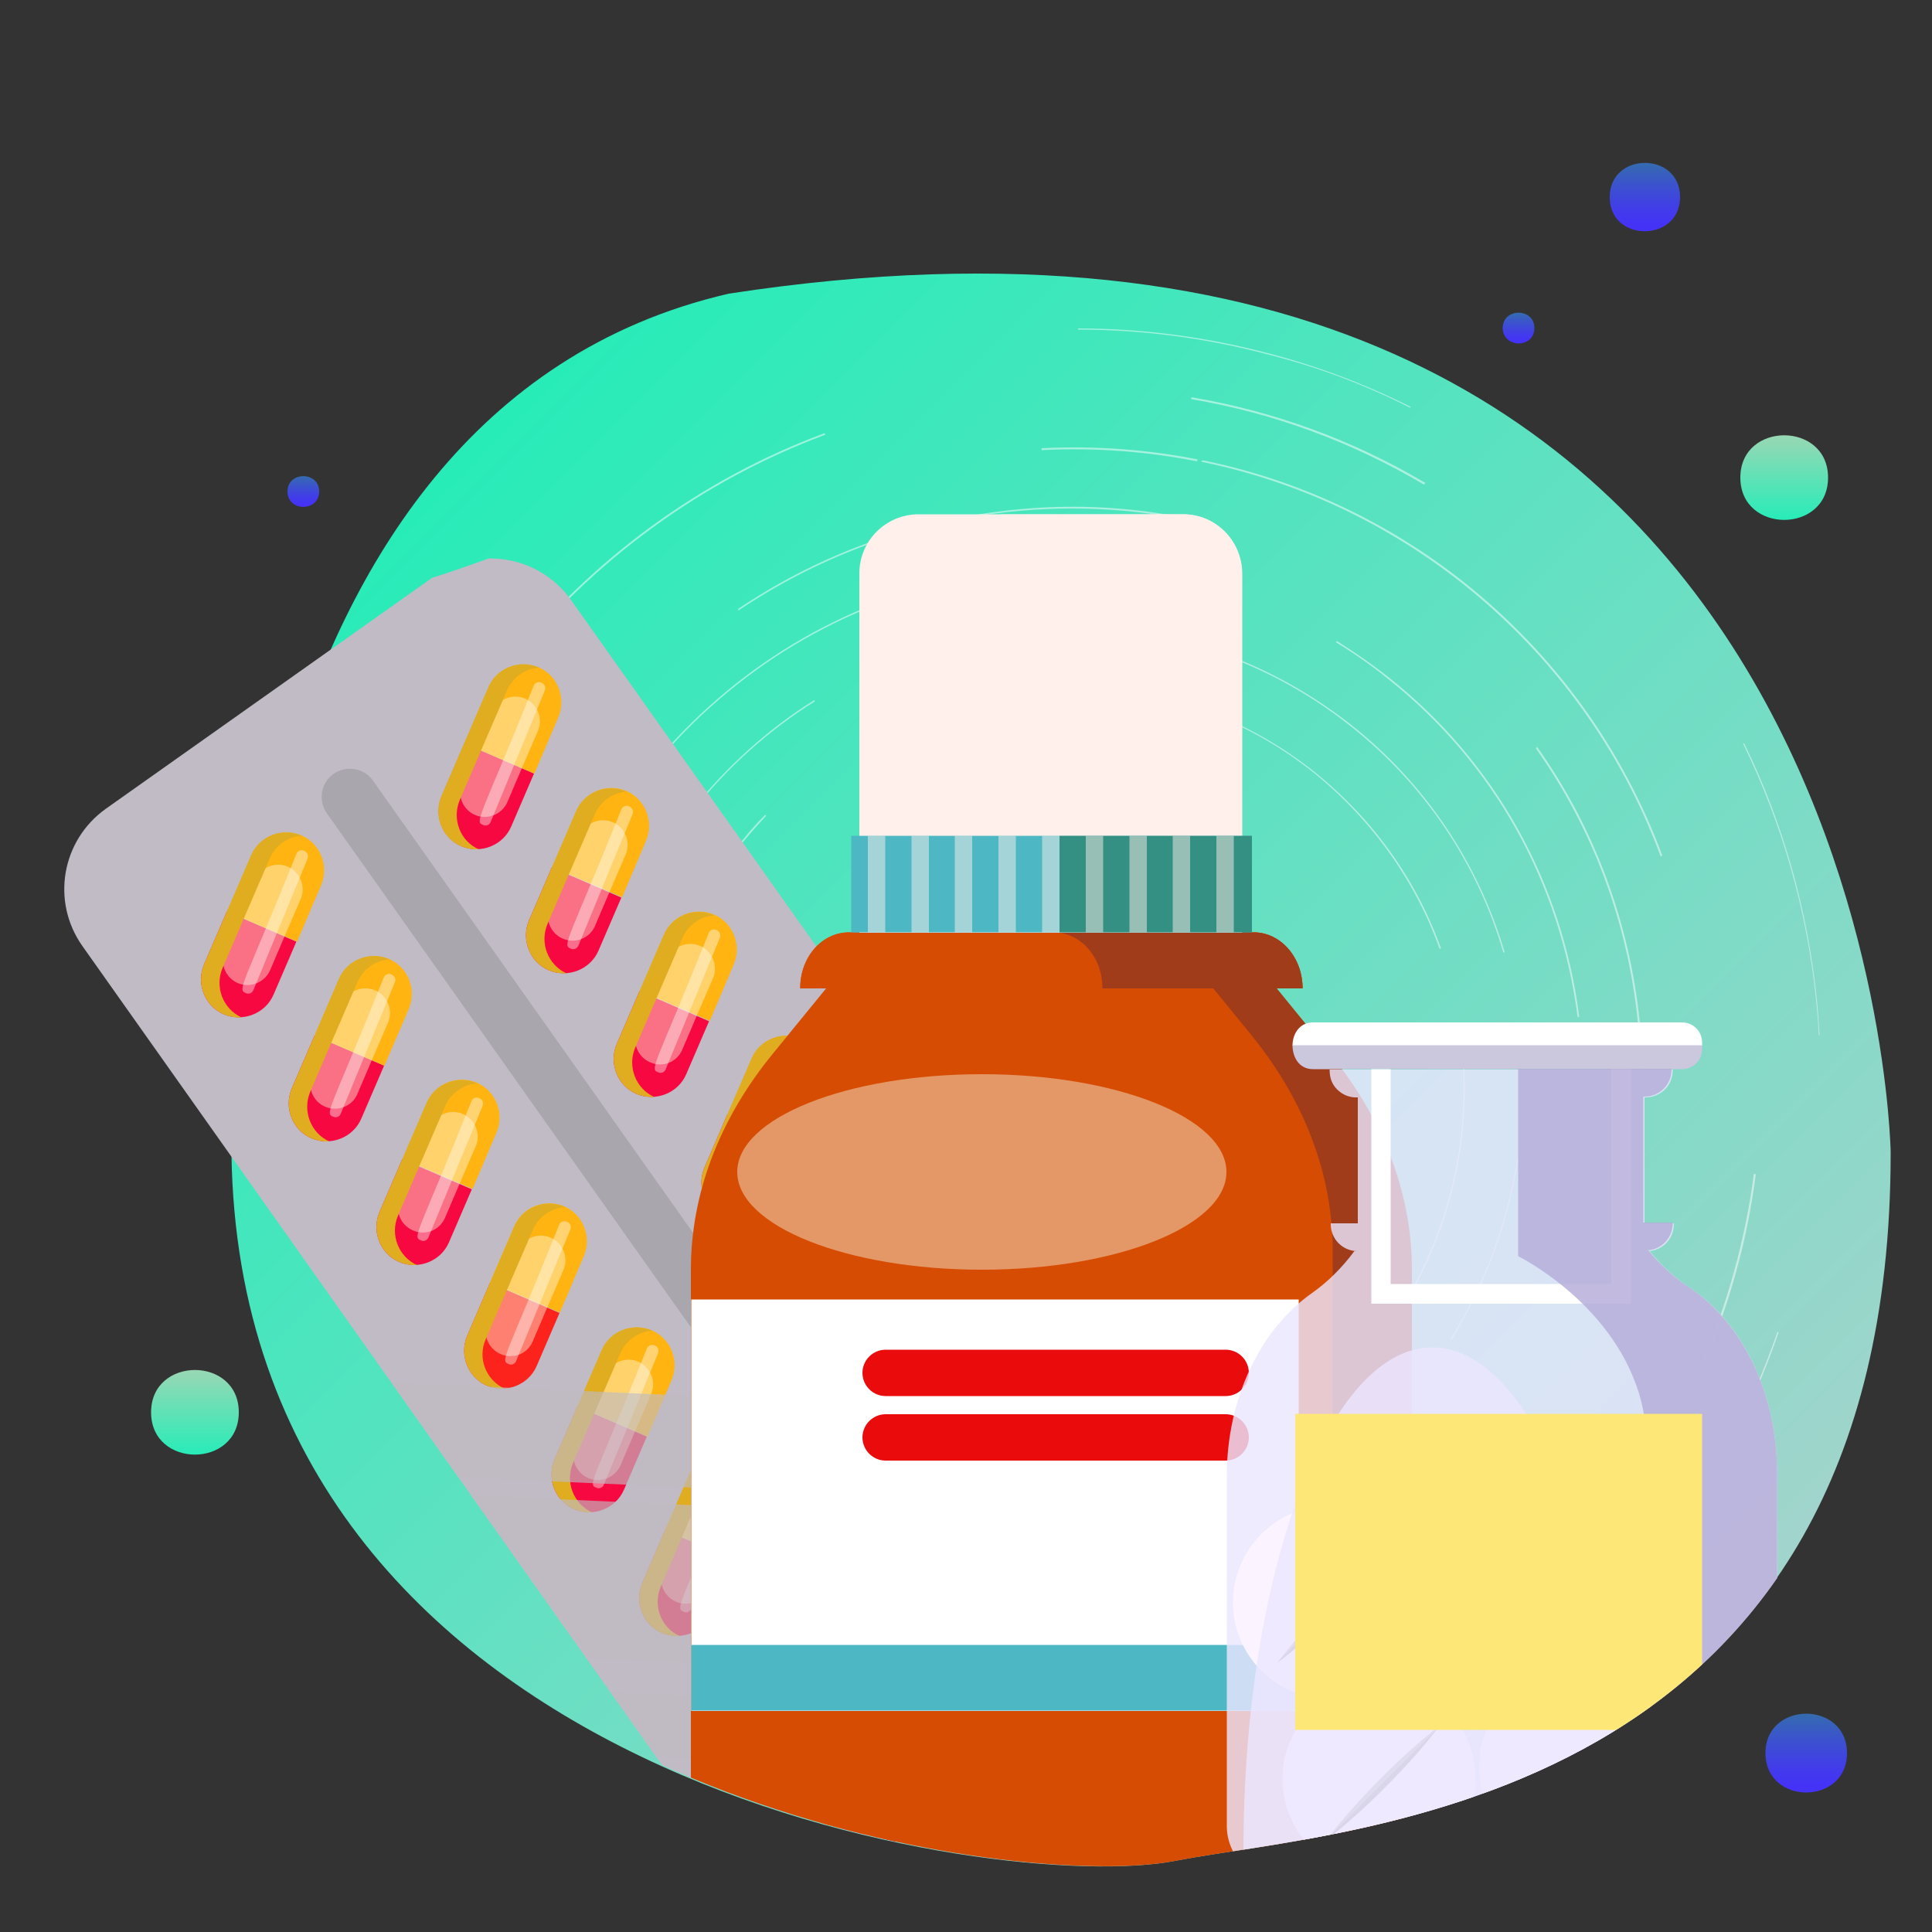 <?xml version="1.0" encoding="utf-8"?>
<!-- Generator: Adobe Illustrator 21.1.0, SVG Export Plug-In . SVG Version: 6.00 Build 0)  -->
<svg version="1.1" id="Layer_1" xmlns="http://www.w3.org/2000/svg" xmlns:xlink="http://www.w3.org/1999/xlink" x="0px" y="0px"
	 viewBox="0 0 500 500" style="enable-background:new 0 0 500 500;" xml:space="preserve">
<rect x="0" y="0" width="500" height="500" fill="#333333" stroke="none"/>
<style type="text/css">
	.st0{fill:url(#SVGID_1_);}
	.st1{opacity:0.5;}
	.st2{fill:#FFFFFF;}
	.st3{fill:url(#SVGID_2_);}
	.st4{fill:url(#SVGID_3_);}
	.st5{fill:url(#SVGID_4_);}
	.st6{fill:url(#SVGID_5_);}
	.st7{fill:url(#SVGID_6_);}
	.st8{fill:url(#SVGID_7_);}
	.st9{clip-path:url(#SVGID_9_);}
	.st10{fill:#C0BBC4;}
	.st11{fill:#F70840;}
	.st12{fill:#FFB411;}
	.st13{opacity:0.43;fill:#FFFCE3;}
	.st14{fill:#E0AD20;}
	.st15{opacity:0.41;}
	.st16{fill:#FFFEFD;}
	.st17{fill:#FC231D;}
	.st18{opacity:0.65;fill:#C0BBC4;}
	.st19{fill:#AAA6AD;}
	.st20{fill:#D64C02;}
	.st21{fill:#A03C1A;}
	.st22{fill:#FFF0EB;}
	.st23{fill:#4DB8C4;}
	.st24{opacity:0.49;fill:#19663E;}
	.st25{opacity:0.49;}
	.st26{fill:#EA0C0C;}
	.st27{opacity:0.44;fill:#F9F9E8;}
	.st28{opacity:0.81;fill:#ECE6FF;}
	.st29{fill:#FBF3FF;}
	.st30{fill:#ADADAD;}
	.st31{fill:#8D8D8E;}
	.st32{fill:#CBC7DD;}
	.st33{opacity:0.81;fill:#B4ABD8;}
	.st34{fill:#FDE776;}
</style>
<g>
	
		<linearGradient id="SVGID_1_" gradientUnits="userSpaceOnUse" x1="561.641" y1="-1256.249" x2="879.832" y2="-938.058" gradientTransform="matrix(1 0 0 1 -448.81 1378.455)">
		<stop  offset="0" style="stop-color:#27ECB8"/>
		<stop  offset="1" style="stop-color:#A2D4CC"/>
	</linearGradient>
	<path class="st0" d="M188.6,76C55.6,106.7,59.9,298.4,59.9,298.4c2.2,163.6,199.4,192,244.1,183.2c44.7-8.7,185.3-13.1,185.3-183.2
		C489.4,298.4,485,30.5,188.6,76z"/>
	<g class="st1">
		<g>
			<path class="st2" d="M206.2,368.8c-18.1-14.4-30.6-34-36-56.4c-0.1,0-0.2,0-0.3,0.1c5.4,22.4,17.9,42.2,36.1,56.6
				c22,17.4,49.6,24.9,77.8,21.3c8.4-1.1,16.6-3.2,24.4-6.1c0-0.1,0-0.2-0.1-0.3c-7.8,3-16,5-24.4,6.1
				C255.7,393.6,228.1,386.1,206.2,368.8z"/>
			<path class="st2" d="M372.6,245.6c0.1,0,0.2-0.1,0.3-0.2c-6.4-17.9-17.7-33.6-32.8-45.7c-18.6-14.8-41.3-22.4-65-22.2
				c-0.1,0.1-0.1,0.2-0.2,0.3c23.7-0.3,46.4,7.3,65,22.1C355,212.1,366.2,227.8,372.6,245.6z"/>
			<path class="st2" d="M362.3,339.6c12.6-20.1,18.4-43.4,16.4-67c-0.1,0-0.2,0-0.3,0.1c2,23.5-3.8,46.8-16.4,66.8
				C362.1,339.5,362.2,339.5,362.3,339.6z"/>
			<path class="st2" d="M191,219.5c2.3-2.9,4.8-5.7,7.3-8.4c-0.1-0.1-0.2-0.1-0.3-0.2c-2.6,2.6-5,5.4-7.3,8.4
				c-9.4,11.8-16.1,25.1-20,39.2c0.1,0,0.2,0,0.3,0.1C175,244.5,181.7,231.3,191,219.5z"/>
		</g>
		<g>
			<path class="st2" d="M392.6,300.3c-2.6,16.4-8.4,32.1-17.3,46.4c0.1,0,0.3,0,0.4-0.1c8.8-14.3,14.6-30,17.1-46.3
				C392.8,300.3,392.7,300.3,392.6,300.3z"/>
			<path class="st2" d="M309.5,167.2c14.4,4.2,27.9,11.1,40,20.7c19.2,15.2,32.8,35.5,39.6,58.7c0.1-0.1,0.2-0.1,0.3-0.2
				c-6.9-23.2-20.5-43.6-39.7-58.8c-12.1-9.5-25.6-16.5-40-20.7C309.7,167,309.6,167.1,309.5,167.2z"/>
			<path class="st2" d="M285.4,405.6c16.5-2.2,32.2-7.6,46.3-15.8c-0.1-0.1-0.2-0.2-0.2-0.3c-14.1,8.2-29.6,13.5-46.1,15.7
				c-28.3,3.7-56.1-2.5-79.5-17.6c-0.1,0.1-0.1,0.2-0.2,0.3C229.1,403.1,257,409.3,285.4,405.6z"/>
			<path class="st2" d="M152,292c-1.1-29.5,8.4-58.3,27.1-81.9c9.1-11.5,19.8-21.1,31.8-28.6c-0.1-0.1-0.1-0.2-0.2-0.3
				c-12,7.5-22.7,17.2-31.8,28.6c-18.8,23.7-28.3,52.6-27.2,82.2C151.8,292,151.9,292,152,292z"/>
		</g>
		<g>
			<path class="st2" d="M345.7,166.2c4.6,2.8,9.1,5.9,13.4,9.4c27.4,21.7,44.7,52.7,49.2,87.7c0.1-0.1,0.2-0.1,0.4-0.2
				c-4.5-35-21.9-66.1-49.3-87.8c-4.3-3.4-8.8-6.5-13.4-9.4C345.9,166,345.8,166.1,345.7,166.2z"/>
			<path class="st2" d="M180,387.5c-0.1,0.1-0.2,0.2-0.3,0.3c2.2,2,4.5,3.9,6.8,5.8c28.3,22.4,64,32.2,100.3,27.4
				c26.4-3.4,50.9-14.2,71.1-31l-0.3-0.2c-20.2,16.7-44.6,27.5-70.9,30.9c-36.3,4.7-71.8-5-100-27.3
				C184.5,391.4,182.2,389.4,180,387.5z"/>
			<path class="st2" d="M138.1,308.5c-0.3-2.1-0.6-4.2-0.8-6.3c-3.7-36.4,6.9-72.4,29.9-101.5c20.4-25.7,48.3-43.3,79.6-50.2
				c0-0.1-0.1-0.2-0.1-0.4c-31.4,7-59.3,24.6-79.8,50.4c-23.1,29.1-33.7,65.3-30,101.8c0.2,2.1,0.5,4.2,0.8,6.3
				C137.8,308.5,137.9,308.5,138.1,308.5z"/>
		</g>
		<g>
			<path class="st2" d="M309.7,135.1c0.1-0.1,0.1-0.3,0.1-0.4c-16.9-3.8-34.5-4.6-52.3-2.2c-24.1,3.1-46.7,11.8-66.5,25.1
				c0,0.1,0.1,0.3,0.1,0.4c19.8-13.3,42.4-22,66.5-25.1C275.3,130.6,292.9,131.4,309.7,135.1z"/>
			<path class="st2" d="M425.2,282.7c0.1-6-0.2-12-0.8-18c-2.7-26.3-11.9-50.7-26.6-71.4c-0.1,0.1-0.2,0.2-0.3,0.4
				c14.6,20.6,23.8,44.9,26.4,71.1c0.6,6,0.9,12,0.8,18C424.9,282.7,425,282.7,425.2,282.7z"/>
			<path class="st2" d="M288.5,436.3c9.2-1.2,18.3-3.2,27-6c0.1-0.2,0.2-0.3,0.3-0.5c-8.8,2.8-18,4.9-27.4,6.1
				c-40.3,5.3-79.9-5.5-111.3-30.4c-31.4-24.9-51-60.9-55.1-101.3c-2.6-26,1.3-51.7,11.2-75.4c-0.2,0-0.3,0-0.5,0
				c-9.9,23.7-13.8,49.5-11.2,75.5c4.1,40.6,23.8,76.7,55.3,101.6C208.4,430.8,248,441.6,288.5,436.3z"/>
		</g>
		<g>
			<path class="st2" d="M228.6,448.3l0.3-0.4c-22.2-5.5-43.1-15.7-61.5-30.2c-34.6-27.4-56.2-67-60.7-111.6
				c-3.7-36.5,4.4-72.7,22.9-104.2c-0.1-0.1-0.2-0.2-0.4-0.3c-18.6,31.6-26.7,67.9-23,104.5c4.6,44.7,26.2,84.4,60.9,111.9
				C185.6,432.6,206.4,442.8,228.6,448.3z"/>
			<path class="st2" d="M310,118.9c-13.2-2.6-26.8-3.6-40.5-2.9c0,0.2,0.1,0.3,0.1,0.5c13.6-0.7,27.1,0.3,40.2,2.9
				C309.8,119.1,309.9,119,310,118.9z"/>
			<path class="st2" d="M429.8,221.7c0.1-0.1,0.2-0.2,0.4-0.3c-10.3-27.7-27.8-52-51.3-70.7c-20.1-15.9-43.2-26.6-67.7-31.6
				c-0.1,0.1-0.2,0.3-0.3,0.4c24.5,5,47.6,15.7,67.7,31.6C402.1,169.8,419.6,194.1,429.8,221.7z"/>
			<path class="st2" d="M334.6,439.1c0.1,0.1,0.3,0.2,0.4,0.3c26.2-11.2,49.5-28.9,67.8-52.1c0.9-1.2,1.8-2.4,2.7-3.6l-0.4-0.3
				c-0.9,1.2-1.8,2.4-2.7,3.6C384.2,410.1,360.9,427.9,334.6,439.1z"/>
		</g>
		<g>
			<path class="st2" d="M440.2,353.5c0.1,0.1,0.3,0.2,0.4,0.3c6.9-16,11.6-32.7,13.8-49.9c-0.2,0-0.3-0.1-0.5-0.1
				C451.7,320.8,447,337.6,440.2,353.5z"/>
			<path class="st2" d="M368.9,125c-18.7-11.1-39.2-18.6-60.6-22.2c0,0.2,0,0.3,0,0.5c21.3,3.6,41.6,11.1,60.2,22.1
				C368.7,125.2,368.8,125.1,368.9,125z"/>
			<path class="st2" d="M126.5,179.2c1.6-2.3,3.3-4.5,5.1-6.7c21.8-27.6,50.1-48.1,82-60c-0.1-0.1-0.1-0.3-0.2-0.4
				c-32,11.9-60.3,32.5-82.2,60.1c-1.8,2.2-3.5,4.5-5.1,6.8C126.2,179,126.3,179.1,126.5,179.2z"/>
			<path class="st2" d="M291.6,467c23.9-3.1,46.6-10.7,67.2-22.3c-0.1-0.1-0.2-0.2-0.4-0.4c-20.5,11.5-43.1,19.1-66.9,22.2
				c-32.9,4.3-65.4-0.3-94.7-13.1c-0.1,0.1-0.2,0.3-0.3,0.4C226,466.7,258.6,471.3,291.6,467z"/>
		</g>
		<g>
			<path class="st2" d="M426.5,405.9c-3,3.8-6.2,7.5-9.4,11.1l0.2,0.2c3.2-3.6,6.4-7.3,9.4-11.1c14.7-18.6,26-39.2,33.6-61.3
				c-0.1,0-0.2-0.1-0.3-0.1C452.4,366.8,441.2,387.3,426.5,405.9z"/>
			<path class="st2" d="M364.9,105.5c0.1-0.1,0.1-0.1,0.2-0.2c-11.6-5.8-23.9-10.5-36.6-13.8c-16.2-4.3-32.8-6.5-49.5-6.5
				c0,0.1,0,0.2,0,0.3c16.7,0,33.3,2.2,49.4,6.5C341.1,95,353.3,99.6,364.9,105.5z"/>
			<path class="st2" d="M470.9,267.9c-0.2-3.1-0.4-6.2-0.7-9.2c-2.4-23.3-8.7-45.6-18.8-66.3c-0.1,0-0.2,0-0.3,0
				c10.1,20.7,16.5,43,18.9,66.3c0.3,3.1,0.6,6.2,0.7,9.2C470.7,267.9,470.8,267.9,470.9,267.9z"/>
			<path class="st2" d="M75.7,305.8c-1.9-24.2,0.5-48.3,7.2-71.8c7.4-25.8,19.7-49.7,36.6-71c3.7-4.7,7.6-9.2,11.6-13.5
				c-0.1-0.1-0.1-0.1-0.2-0.2c-4,4.3-7.9,8.8-11.6,13.5c-16.9,21.3-29.2,45.3-36.6,71.1c-6.7,23.5-9.2,47.6-7.3,71.8
				C75.5,305.7,75.6,305.7,75.7,305.8z"/>
			<path class="st2" d="M347.3,467c0.1,0.1,0.1,0.1,0.2,0.2c6.2-2.7,12.4-5.7,18.3-9.1c18.9-10.6,35.9-24.1,50.7-40.1l-0.2-0.2
				c-14.7,16-31.7,29.4-50.6,40C359.7,461.2,353.6,464.2,347.3,467z"/>
		</g>
	</g>
	<g>
		<g>
			<g>
				
					<linearGradient id="SVGID_2_" gradientUnits="userSpaceOnUse" x1="1258.332" y1="1319.678" x2="1280.259" y2="1319.678" gradientTransform="matrix(0 -1 1 0 -1269.206 1634.811)">
					<stop  offset="0" style="stop-color:#27ECB8"/>
					<stop  offset="1" style="stop-color:#99D7B4"/>
				</linearGradient>
				<path class="st3" d="M61.8,365.5c0-14.6-22.7-14.6-22.7,0C39.1,380.1,61.8,380.1,61.8,365.5L61.8,365.5z"/>
			</g>
		</g>
		<g>
			<g>
				
					<linearGradient id="SVGID_3_" gradientUnits="userSpaceOnUse" x1="1500.27" y1="1730.972" x2="1522.197" y2="1730.972" gradientTransform="matrix(0 -1 1 0 -1269.206 1634.811)">
					<stop  offset="0" style="stop-color:#27ECB8"/>
					<stop  offset="1" style="stop-color:#99D7B4"/>
				</linearGradient>
				<path class="st4" d="M473.1,123.6c0-14.6-22.7-14.6-22.7,0C450.4,138.2,473.1,138.2,473.1,123.6L473.1,123.6z"/>
			</g>
		</g>
		<g>
			<g>
				
					<linearGradient id="SVGID_4_" gradientUnits="userSpaceOnUse" x1="1170.882" y1="1736.685" x2="1191.263" y2="1736.685" gradientTransform="matrix(0 -1 1 0 -1269.206 1634.811)">
					<stop  offset="8.527380e-02" style="stop-color:#4432F6"/>
					<stop  offset="0.301" style="stop-color:#423BEB"/>
					<stop  offset="0.682" style="stop-color:#3B53CD"/>
					<stop  offset="1" style="stop-color:#356BAF"/>
				</linearGradient>
				<path class="st5" d="M478,453.7c0-13.6-21.1-13.6-21.1,0C456.9,467.3,478,467.3,478,453.7L478,453.7z"/>
			</g>
		</g>
		<g>
			<g>
				
					<linearGradient id="SVGID_5_" gradientUnits="userSpaceOnUse" x1="1574.995" y1="1694.869" x2="1592.64" y2="1694.869" gradientTransform="matrix(0 -1 1 0 -1269.206 1634.811)">
					<stop  offset="8.527380e-02" style="stop-color:#4432F6"/>
					<stop  offset="0.301" style="stop-color:#423BEB"/>
					<stop  offset="0.682" style="stop-color:#3B53CD"/>
					<stop  offset="1" style="stop-color:#356BAF"/>
				</linearGradient>
				<path class="st6" d="M434.8,51c0-11.8-18.2-11.8-18.2,0C416.5,62.8,434.8,62.8,434.8,51L434.8,51z"/>
			</g>
		</g>
		<g>
			<g>
				
					<linearGradient id="SVGID_6_" gradientUnits="userSpaceOnUse" x1="1545.966" y1="1662.244" x2="1553.854" y2="1662.244" gradientTransform="matrix(0 -1 1 0 -1269.206 1634.811)">
					<stop  offset="8.527380e-02" style="stop-color:#4432F6"/>
					<stop  offset="0.301" style="stop-color:#423BEB"/>
					<stop  offset="0.682" style="stop-color:#3B53CD"/>
					<stop  offset="1" style="stop-color:#356BAF"/>
				</linearGradient>
				<path class="st7" d="M397.1,84.9c0-5.3-8.2-5.3-8.2,0C389,90.2,397.1,90.2,397.1,84.9L397.1,84.9z"/>
			</g>
		</g>
		<g>
			<g>
				
					<linearGradient id="SVGID_7_" gradientUnits="userSpaceOnUse" x1="1503.627" y1="1347.724" x2="1511.515" y2="1347.724" gradientTransform="matrix(0 -1 1 0 -1269.206 1634.811)">
					<stop  offset="8.527380e-02" style="stop-color:#4432F6"/>
					<stop  offset="0.301" style="stop-color:#423BEB"/>
					<stop  offset="0.682" style="stop-color:#3B53CD"/>
					<stop  offset="1" style="stop-color:#356BAF"/>
				</linearGradient>
				<path class="st8" d="M82.6,127.2c0-5.3-8.2-5.3-8.2,0C74.4,132.5,82.6,132.5,82.6,127.2L82.6,127.2z"/>
			</g>
		</g>
	</g>
	<g>
		<defs>
			<path id="SVGID_8_" d="M62.7,161.2c-133,30.7,2.7,184.7,11.4,204.2c46.3,104.2,192.3,123.5,230,116.2
				c44.7-8.7,185.3-13.1,185.3-183.2c0,0-34.9-128.3-160.3-194.1C240.1,57.5,185.8,142.3,62.7,161.2z"/>
		</defs>
		<clipPath id="SVGID_9_">
			<use xlink:href="#SVGID_8_"  style="overflow:visible;"/>
		</clipPath>
		<g class="st9">
			<path class="st10" d="M236.4,504.7c-11.5,8.1-27.3,5.4-35.5-6.1L21.3,244.8c-8.1-11.5-5.4-27.3,6.1-35.5l84.9-60.1
				c11.5-8.1,27.3-5.4,35.5,6.1l179.7,253.8c6,8.5,6.1,19.4,1,27.8C323.6,444.9,324,441.8,236.4,504.7z"/>
			<g>
				<g>
					<g>
						<path class="st11" d="M120.2,192.4l-5.9,13.7c-2.1,5,0.2,10.8,5.1,12.9c5,2.1,10.8-0.2,12.9-5.1l5.9-13.7L120.2,192.4z"/>
						<path class="st12" d="M144.5,185.6c2.1-5-0.2-10.8-5.1-12.9c-5-2.1-10.8,0.2-12.9,5.1l-6.3,14.6l18.1,7.8L144.5,185.6z"/>
					</g>
					<path class="st13" d="M131.3,207.6l3.8-8.9l4.1-9.5c1.4-3.2-0.1-7-3.3-8.4c-3.2-1.4-7,0.1-8.4,3.3l-4.1,9.5l-3.8,8.9
						c-1.4,3.2,0.1,7,3.3,8.4C126.1,212.3,129.9,210.8,131.3,207.6z"/>
					<path class="st14" d="M119,207l5.9-13.7l6.3-14.6c1.5-3.5,4.8-5.7,8.3-5.9c-0.1,0-0.1-0.1-0.2-0.1c-5-2.1-10.8,0.2-12.9,5.1
						l-6.3,14.6l-5.9,13.7c-2.1,5,0.2,10.8,5.1,12.9c1.5,0.6,3.1,0.9,4.6,0.8C119.1,217.7,116.9,212,119,207z"/>
					<g class="st15">
						<path class="st16" d="M138.1,177.5c0.8-1.9,3.6-0.7,2.9,1.2l-14,34c-0.3,0.8-1.2,1.2-2,0.8
							C122.7,212.6,124.4,211.6,138.1,177.5z"/>
					</g>
				</g>
				<g>
					<g>
						<path class="st11" d="M142.8,224.5l-5.9,13.7c-2.1,5,0.2,10.8,5.1,12.9c5,2.1,10.8-0.2,12.9-5.1l5.9-13.7L142.8,224.5z"/>
						<path class="st12" d="M167.2,217.6c2.1-5-0.2-10.8-5.1-12.9c-5-2.1-10.8,0.2-12.9,5.1l-6.3,14.6l18.1,7.8L167.2,217.6z"/>
					</g>
					<path class="st13" d="M154,239.6l3.8-8.9l4.1-9.5c1.4-3.2-0.1-7-3.3-8.4c-3.2-1.4-7,0.1-8.4,3.3l-4.1,9.5l-3.8,8.9
						c-1.4,3.2,0.1,7,3.3,8.4C148.8,244.3,152.6,242.9,154,239.6z"/>
					<path class="st14" d="M141.7,239.1l5.9-13.7l6.3-14.6c1.5-3.5,4.8-5.7,8.3-5.9c-0.1,0-0.1-0.1-0.2-0.1
						c-5-2.1-10.8,0.2-12.9,5.1l-6.3,14.6l-5.9,13.7c-2.1,5,0.2,10.8,5.1,12.9c1.5,0.6,3.1,0.9,4.6,0.8
						C141.8,249.7,139.6,244,141.7,239.1z"/>
					<g class="st15">
						<path class="st16" d="M160.8,209.5c0.8-1.9,3.6-0.7,2.9,1.2l-14,34c-0.3,0.8-1.2,1.2-2,0.8C145.4,244.6,147,243.7,160.8,209.5
							z"/>
					</g>
				</g>
				<g>
					<g>
						<path class="st11" d="M165.5,256.5l-5.9,13.7c-2.1,5,0.2,10.8,5.1,12.9c5,2.1,10.8-0.2,12.9-5.1l5.9-13.7L165.5,256.5z"/>
						<path class="st12" d="M189.9,249.6c2.1-5-0.2-10.8-5.1-12.9c-5-2.1-10.8,0.2-12.9,5.1l-6.3,14.6l18.1,7.8L189.9,249.6z"/>
					</g>
					<path class="st13" d="M176.6,271.6l3.8-8.9l4.1-9.5c1.4-3.2-0.1-7-3.3-8.4c-3.2-1.4-7,0.1-8.4,3.3l-4.1,9.5l-3.8,8.9
						c-1.4,3.2,0.1,7,3.3,8.4C171.5,276.4,175.2,274.9,176.6,271.6z"/>
					<path class="st14" d="M164.4,271.1l5.9-13.7l6.3-14.6c1.5-3.5,4.8-5.7,8.3-5.9c-0.1,0-0.1-0.1-0.2-0.1
						c-5-2.1-10.8,0.2-12.9,5.1l-6.3,14.6l-5.9,13.7c-2.1,5,0.2,10.8,5.1,12.9c1.5,0.6,3.1,0.9,4.6,0.8
						C164.5,281.7,162.3,276,164.4,271.1z"/>
					<g class="st15">
						<path class="st16" d="M183.4,241.5c0.8-1.9,3.6-0.7,2.9,1.2l-14,34c-0.3,0.8-1.2,1.2-2,0.8C168,276.6,169.7,275.7,183.4,241.5
							z"/>
					</g>
				</g>
				<g>
					<g>
						<path class="st11" d="M188.2,288.5l-5.9,13.7c-2.1,5,0.2,10.8,5.1,12.9c5,2.1,10.8-0.2,12.9-5.1l5.9-13.7L188.2,288.5z"/>
						<path class="st12" d="M212.6,281.7c2.1-5-0.2-10.8-5.1-12.9c-5-2.1-10.8,0.2-12.9,5.1l-6.3,14.6l18.1,7.8L212.6,281.7z"/>
					</g>
					<path class="st13" d="M199.3,303.7l3.8-8.9l4.1-9.5c1.4-3.2-0.1-7-3.3-8.4c-3.2-1.4-7,0.1-8.4,3.3l-4.1,9.5l-3.8,8.9
						c-1.4,3.2,0.1,7,3.3,8.4C194.2,308.4,197.9,306.9,199.3,303.7z"/>
					<path class="st14" d="M187.1,303.1l5.9-13.7l6.3-14.6c1.5-3.5,4.8-5.7,8.3-5.9c-0.1,0-0.1-0.1-0.2-0.1
						c-5-2.1-10.8,0.2-12.9,5.1l-6.3,14.6l-5.9,13.7c-2.1,5,0.2,10.8,5.1,12.9c1.5,0.6,3.1,0.9,4.6,0.8
						C187.2,313.7,185,308,187.1,303.1z"/>
					<g class="st15">
						<path class="st16" d="M206.1,273.5c0.8-1.9,3.6-0.7,2.9,1.2l-14,34c-0.3,0.8-1.2,1.2-2,0.8
							C190.7,308.7,192.4,307.7,206.1,273.5z"/>
					</g>
				</g>
				<g>
					<g>
						<path class="st11" d="M210.9,320.5l-5.9,13.7c-2.1,5,0.2,10.8,5.1,12.9c5,2.1,10.8-0.2,12.9-5.1l5.9-13.7L210.9,320.5z"/>
						<path class="st12" d="M235.2,313.7c2.1-5-0.2-10.8-5.1-12.9c-5-2.1-10.8,0.2-12.9,5.1l-6.3,14.6l18.1,7.8L235.2,313.7z"/>
					</g>
					<path class="st13" d="M222,335.7l3.8-8.9l4.1-9.5c1.4-3.2-0.1-7-3.3-8.4c-3.2-1.4-7,0.1-8.4,3.3l-4.1,9.5l-3.8,8.9
						c-1.4,3.2,0.1,7,3.3,8.4C216.8,340.4,220.6,338.9,222,335.7z"/>
					<path class="st14" d="M209.7,335.1l5.9-13.7l6.3-14.6c1.5-3.5,4.8-5.7,8.3-5.9c-0.1,0-0.1-0.1-0.2-0.1
						c-5-2.1-10.8,0.2-12.9,5.1l-6.3,14.6l-5.9,13.7c-2.1,5,0.2,10.8,5.1,12.9c1.5,0.6,3.1,0.9,4.6,0.8
						C209.8,345.7,207.6,340.1,209.7,335.1z"/>
					<g class="st15">
						<path class="st16" d="M228.8,305.6c0.8-1.9,3.6-0.7,2.9,1.2l-14,34c-0.3,0.8-1.2,1.2-2,0.8
							C213.4,340.7,215.1,339.7,228.8,305.6z"/>
					</g>
				</g>
				<g>
					<g>
						<path class="st11" d="M233.5,352.6l-5.9,13.7c-2.1,5,0.2,10.8,5.1,12.9c5,2.1,10.8-0.2,12.9-5.1l5.9-13.7L233.5,352.6z"/>
						<path class="st12" d="M257.9,345.7c2.1-5-0.2-10.8-5.1-12.9c-5-2.1-10.8,0.2-12.9,5.1l-6.3,14.6l18.1,7.8L257.9,345.7z"/>
					</g>
					<path class="st13" d="M244.7,367.7l3.8-8.9l4.1-9.5c1.4-3.2-0.1-7-3.3-8.4c-3.2-1.4-7,0.1-8.4,3.3l-4.1,9.5l-3.8,8.9
						c-1.4,3.2,0.1,7,3.3,8.4C239.5,372.4,243.3,370.9,244.7,367.7z"/>
					<path class="st14" d="M232.4,367.2l5.9-13.7l6.3-14.6c1.5-3.5,4.8-5.7,8.3-5.9c-0.1,0-0.1-0.1-0.2-0.1
						c-5-2.1-10.8,0.2-12.9,5.1l-6.3,14.6l-5.9,13.7c-2.1,5,0.2,10.8,5.1,12.9c1.5,0.6,3.1,0.9,4.6,0.8
						C232.5,377.8,230.3,372.1,232.4,367.2z"/>
					<g class="st15">
						<path class="st16" d="M251.5,337.6c0.8-1.9,3.6-0.7,2.9,1.2l-14,34c-0.3,0.8-1.2,1.2-2,0.8
							C236.1,372.7,237.8,371.8,251.5,337.6z"/>
					</g>
				</g>
				<g>
					<g>
						<path class="st11" d="M256.2,384.6l-5.9,13.7c-2.1,5,0.2,10.8,5.1,12.9c5,2.1,10.8-0.2,12.9-5.1l5.9-13.7L256.2,384.6z"/>
						<path class="st12" d="M280.6,377.7c2.1-5-0.2-10.8-5.1-12.9c-5-2.1-10.8,0.2-12.9,5.1l-6.3,14.6l18.1,7.8L280.6,377.7z"/>
					</g>
					<path class="st13" d="M267.3,399.7l3.8-8.9l4.1-9.5c1.4-3.2-0.1-7-3.3-8.4c-3.2-1.4-7,0.1-8.4,3.3l-4.1,9.5l-3.8,8.9
						c-1.4,3.2,0.1,7,3.3,8.4C262.2,404.5,265.9,403,267.3,399.7z"/>
					<path class="st14" d="M255.1,399.2l5.9-13.7l6.3-14.6c1.5-3.5,4.8-5.7,8.3-5.9c-0.1,0-0.1-0.1-0.2-0.1
						c-5-2.1-10.8,0.2-12.9,5.1l-6.3,14.6l-5.9,13.7c-2.1,5,0.2,10.8,5.1,12.9c1.5,0.6,3.1,0.9,4.6,0.8
						C255.2,409.8,253,404.1,255.1,399.2z"/>
					<g class="st15">
						<path class="st16" d="M274.1,369.6c0.8-1.9,3.6-0.7,2.9,1.2l-14,34c-0.3,0.8-1.2,1.2-2,0.8
							C258.7,404.7,260.4,403.8,274.1,369.6z"/>
					</g>
				</g>
				<g>
					<g>
						<path class="st11" d="M278.9,416.6l-5.9,13.7c-2.1,5,0.2,10.8,5.1,12.9c5,2.1,10.8-0.2,12.9-5.1l5.9-13.7L278.9,416.6z"/>
						<path class="st12" d="M303.3,409.7c2.1-5-0.2-10.8-5.1-12.9c-5-2.1-10.8,0.2-12.9,5.1l-6.3,14.6l18.1,7.8L303.3,409.7z"/>
					</g>
					<path class="st13" d="M290,431.8l3.8-8.9l4.1-9.5c1.4-3.2-0.1-7-3.3-8.4c-3.2-1.4-7,0.1-8.4,3.3l-4.1,9.5l-3.8,8.9
						c-1.4,3.2,0.1,7,3.3,8.4C284.9,436.5,288.6,435,290,431.8z"/>
					<path class="st14" d="M277.8,431.2l5.9-13.7l6.3-14.6c1.5-3.5,4.8-5.7,8.3-5.9c-0.1,0-0.1-0.1-0.2-0.1
						c-5-2.1-10.8,0.2-12.9,5.1l-6.3,14.6l-5.9,13.7c-2.1,5,0.2,10.8,5.1,12.9c1.5,0.6,3.1,0.9,4.6,0.8
						C277.9,441.8,275.7,436.1,277.8,431.2z"/>
					<g class="st15">
						<path class="st16" d="M296.8,401.6c0.8-1.9,3.6-0.7,2.9,1.2l-14,34c-0.3,0.8-1.2,1.2-2,0.8
							C281.4,436.7,283.1,435.8,296.8,401.6z"/>
					</g>
				</g>
			</g>
			<g>
				<g>
					<g>
						<path class="st11" d="M58.7,235.9l-5.9,13.7c-2.1,5,0.2,10.8,5.1,12.9c5,2.1,10.8-0.2,12.9-5.1l5.9-13.7L58.7,235.9z"/>
						<path class="st12" d="M83.1,229.1c2.1-5-0.2-10.8-5.1-12.9c-5-2.1-10.8,0.2-12.9,5.1l-6.3,14.6l18.1,7.8L83.1,229.1z"/>
					</g>
					<path class="st13" d="M69.9,251.1l3.8-8.9l4.1-9.5c1.4-3.2-0.1-7-3.3-8.4c-3.2-1.4-7,0.1-8.4,3.3l-4.1,9.5l-3.8,8.9
						c-1.4,3.2,0.1,7,3.3,8.4C64.7,255.8,68.5,254.3,69.9,251.1z"/>
					<path class="st14" d="M57.6,250.5l5.9-13.7l6.3-14.6c1.5-3.5,4.8-5.7,8.3-5.9c-0.1,0-0.1-0.1-0.2-0.1c-5-2.1-10.8,0.2-12.9,5.1
						l-6.3,14.6l-5.9,13.7c-2.1,5,0.2,10.8,5.1,12.9c1.5,0.6,3.1,0.9,4.6,0.8C57.7,261.1,55.5,255.4,57.6,250.5z"/>
					<g class="st15">
						<path class="st16" d="M76.7,221c0.8-1.9,3.6-0.7,2.9,1.2l-14,34c-0.3,0.8-1.2,1.2-2,0.8C61.3,256.1,63,255.1,76.7,221z"/>
					</g>
				</g>
				<g>
					<g>
						<path class="st11" d="M81.4,268l-5.9,13.7c-2.1,5,0.2,10.8,5.1,12.9c5,2.1,10.8-0.2,12.9-5.1l5.9-13.7L81.4,268z"/>
						<path class="st12" d="M105.8,261.1c2.1-5-0.2-10.8-5.1-12.9c-5-2.1-10.8,0.2-12.9,5.1L81.4,268l18.1,7.8L105.8,261.1z"/>
					</g>
					<path class="st13" d="M92.5,283.1l3.8-8.9l4.1-9.5c1.4-3.2-0.1-7-3.3-8.4c-3.2-1.4-7,0.1-8.4,3.3l-4.1,9.5l-3.8,8.9
						c-1.4,3.2,0.1,7,3.3,8.4C87.4,287.8,91.2,286.3,92.5,283.1z"/>
					<path class="st14" d="M80.3,282.5l5.9-13.7l6.3-14.6c1.5-3.5,4.8-5.7,8.3-5.9c-0.1,0-0.1-0.1-0.2-0.1c-5-2.1-10.8,0.2-12.9,5.1
						L81.4,268l-5.9,13.7c-2.1,5,0.2,10.8,5.1,12.9c1.5,0.6,3.1,0.9,4.6,0.8C80.4,293.2,78.2,287.5,80.3,282.5z"/>
					<g class="st15">
						<path class="st16" d="M99.3,253c0.8-1.9,3.6-0.7,2.9,1.2l-14,34c-0.3,0.8-1.2,1.2-2,0.8C83.9,288.1,85.6,287.2,99.3,253z"/>
					</g>
				</g>
				<g>
					<g>
						<path class="st11" d="M104.1,300l-5.9,13.7c-2.1,5,0.2,10.8,5.1,12.9c5,2.1,10.8-0.2,12.9-5.1l5.9-13.7L104.1,300z"/>
						<path class="st12" d="M128.5,293.1c2.1-5-0.2-10.8-5.1-12.9c-5-2.1-10.8,0.2-12.9,5.1l-6.3,14.6l18.1,7.8L128.5,293.1z"/>
					</g>
					<path class="st13" d="M115.2,315.1l3.8-8.9l4.1-9.5c1.4-3.2-0.1-7-3.3-8.4c-3.2-1.4-7,0.1-8.4,3.3l-4.1,9.5l-3.8,8.9
						c-1.4,3.2,0.1,7,3.3,8.4C110.1,319.9,113.8,318.4,115.2,315.1z"/>
					<path class="st14" d="M103,314.6l5.9-13.7l6.3-14.6c1.5-3.5,4.8-5.7,8.3-5.9c-0.1,0-0.1-0.1-0.2-0.1c-5-2.1-10.8,0.2-12.9,5.1
						l-6.3,14.6l-5.9,13.7c-2.1,5,0.2,10.8,5.1,12.9c1.5,0.6,3.1,0.9,4.6,0.8C103.1,325.2,100.9,319.5,103,314.6z"/>
					<g class="st15">
						<path class="st16" d="M122,285c0.8-1.9,3.6-0.7,2.9,1.2l-14,34c-0.3,0.8-1.2,1.2-2,0.8C106.6,320.1,108.3,319.2,122,285z"/>
					</g>
				</g>
				<g>
					<g>
						<path class="st17" d="M126.8,332l-5.9,13.7c-2.1,5,0.2,10.8,5.1,12.9c5,2.1,10.8-0.2,12.9-5.1l5.9-13.7L126.8,332z"/>
						<path class="st12" d="M151.1,325.1c2.1-5-0.2-10.8-5.1-12.9c-5-2.1-10.8,0.2-12.9,5.1l-6.3,14.6l18.1,7.8L151.1,325.1z"/>
					</g>
					<path class="st13" d="M137.9,347.1l3.8-8.9l4.1-9.5c1.4-3.2-0.1-7-3.3-8.4c-3.2-1.4-7,0.1-8.4,3.3l-4.1,9.5l-3.8,8.9
						c-1.4,3.2,0.1,7,3.3,8.4C132.8,351.9,136.5,350.4,137.9,347.1z"/>
					<path class="st14" d="M125.7,346.6l5.9-13.7l6.3-14.6c1.5-3.5,4.8-5.7,8.3-5.9c-0.1,0-0.1-0.1-0.2-0.1
						c-5-2.1-10.8,0.2-12.9,5.1l-6.3,14.6l-5.9,13.7c-2.1,5,0.2,10.8,5.1,12.9c1.5,0.6,3.1,0.9,4.6,0.8
						C125.8,357.2,123.5,351.5,125.7,346.6z"/>
					<g class="st15">
						<path class="st16" d="M144.7,317c0.8-1.9,3.6-0.7,2.9,1.2l-14,34c-0.3,0.8-1.2,1.2-2,0.8C129.3,352.1,131,351.2,144.7,317z"/>
					</g>
				</g>
				<g>
					<g>
						<path class="st11" d="M149.4,364l-5.9,13.7c-2.1,5,0.2,10.8,5.1,12.9c5,2.1,10.8-0.2,12.9-5.1l5.9-13.7L149.4,364z"/>
						<path class="st12" d="M173.8,357.2c2.1-5-0.2-10.8-5.1-12.9c-5-2.1-10.8,0.2-12.9,5.1l-6.3,14.6l18.1,7.8L173.8,357.2z"/>
					</g>
					<path class="st13" d="M160.6,379.2l3.8-8.9l4.1-9.5c1.4-3.2-0.1-7-3.3-8.4c-3.2-1.4-7,0.1-8.4,3.3l-4.1,9.5l-3.8,8.9
						c-1.4,3.2,0.1,7,3.3,8.4C155.4,383.9,159.2,382.4,160.6,379.2z"/>
					<path class="st14" d="M148.3,378.6l5.9-13.7l6.3-14.6c1.5-3.5,4.8-5.7,8.3-5.9c-0.1,0-0.1-0.1-0.2-0.1
						c-5-2.1-10.8,0.2-12.9,5.1l-6.3,14.6l-5.9,13.7c-2.1,5,0.2,10.8,5.1,12.9c1.5,0.6,3.1,0.9,4.6,0.8
						C148.4,389.2,146.2,383.5,148.3,378.6z"/>
					<g class="st15">
						<path class="st16" d="M167.4,349c0.8-1.9,3.6-0.7,2.9,1.2l-14,34c-0.3,0.8-1.2,1.2-2,0.8C152,384.2,153.7,383.2,167.4,349z"/>
					</g>
				</g>
				<g>
					<g>
						<path class="st11" d="M172.1,396l-5.9,13.7c-2.1,5,0.2,10.8,5.1,12.9c5,2.1,10.8-0.2,12.9-5.1l5.9-13.7L172.1,396z"/>
						<path class="st12" d="M196.5,389.2c2.1-5-0.2-10.8-5.1-12.9c-5-2.1-10.8,0.2-12.9,5.1l-6.3,14.6l18.1,7.8L196.5,389.2z"/>
					</g>
					<path class="st13" d="M183.3,411.2l3.8-8.9l4.1-9.5c1.4-3.2-0.1-7-3.3-8.4c-3.2-1.4-7,0.1-8.4,3.3l-4.1,9.5l-3.8,8.9
						c-1.4,3.2,0.1,7,3.3,8.4C178.1,415.9,181.9,414.4,183.3,411.2z"/>
					<path class="st14" d="M171,410.6l5.9-13.7l6.3-14.6c1.5-3.5,4.8-5.7,8.3-5.9c-0.1,0-0.1-0.1-0.2-0.1c-5-2.1-10.8,0.2-12.9,5.1
						l-6.3,14.6l-5.9,13.7c-2.1,5,0.2,10.8,5.1,12.9c1.5,0.6,3.1,0.9,4.6,0.8C171.1,421.3,168.9,415.6,171,410.6z"/>
					<g class="st15">
						<path class="st16" d="M190,381.1c0.8-1.9,3.6-0.7,2.9,1.2l-14,34c-0.3,0.8-1.2,1.2-2,0.8C174.6,416.2,176.3,415.2,190,381.1z"
							/>
					</g>
				</g>
				<g>
					<g>
						<path class="st11" d="M194.8,428.1l-5.9,13.7c-2.1,5,0.2,10.8,5.1,12.9c5,2.1,10.8-0.2,12.9-5.1l5.9-13.7L194.8,428.1z"/>
						<path class="st12" d="M219.2,421.2c2.1-5-0.2-10.8-5.1-12.9c-5-2.1-10.8,0.2-12.9,5.1l-6.3,14.6l18.1,7.8L219.2,421.2z"/>
					</g>
					<path class="st13" d="M205.9,443.2l3.8-8.9l4.1-9.5c1.4-3.2-0.1-7-3.3-8.4c-3.2-1.4-7,0.1-8.4,3.3l-4.1,9.5l-3.8,8.9
						c-1.4,3.2,0.1,7,3.3,8.4C200.8,447.9,204.5,446.5,205.9,443.2z"/>
					<path class="st14" d="M193.7,442.7l5.9-13.7l6.3-14.6c1.5-3.5,4.8-5.7,8.3-5.9c-0.1,0-0.1-0.1-0.2-0.1
						c-5-2.1-10.8,0.2-12.9,5.1l-6.3,14.6l-5.9,13.7c-2.1,5,0.2,10.8,5.1,12.9c1.5,0.6,3.1,0.9,4.6,0.8
						C193.8,453.3,191.6,447.6,193.7,442.7z"/>
					<g class="st15">
						<path class="st16" d="M212.7,413.1c0.8-1.9,3.6-0.7,2.9,1.2l-14,34c-0.3,0.8-1.2,1.2-2,0.8C197.3,448.2,199,447.3,212.7,413.1
							z"/>
					</g>
				</g>
				<g>
					<g>
						<path class="st11" d="M217.5,460.1l-5.9,13.7c-2.1,5,0.2,10.8,5.1,12.9c5,2.1,10.8-0.2,12.9-5.1l5.9-13.7L217.5,460.1z"/>
						<path class="st12" d="M241.8,453.2c2.1-5-0.2-10.8-5.1-12.9c-5-2.1-10.8,0.2-12.9,5.1l-6.3,14.6l18.1,7.8L241.8,453.2z"/>
					</g>
					<path class="st13" d="M228.6,475.2l3.8-8.9l4.1-9.5c1.4-3.2-0.1-7-3.3-8.4c-3.2-1.4-7,0.1-8.4,3.3l-4.1,9.5l-3.8,8.9
						c-1.4,3.2,0.1,7,3.3,8.4C223.5,480,227.2,478.5,228.6,475.2z"/>
					<path class="st14" d="M216.4,474.7l5.9-13.7l6.3-14.6c1.5-3.5,4.8-5.7,8.3-5.9c-0.1,0-0.1-0.1-0.2-0.1
						c-5-2.1-10.8,0.2-12.9,5.1l-6.3,14.6l-5.9,13.7c-2.1,5,0.2,10.8,5.1,12.9c1.5,0.6,3.1,0.9,4.6,0.8
						C216.5,485.3,214.2,479.6,216.4,474.7z"/>
					<g class="st15">
						<path class="st16" d="M235.4,445.1c0.8-1.9,3.6-0.7,2.9,1.2l-14,34c-0.3,0.8-1.2,1.2-2,0.8C220,480.2,221.7,479.3,235.4,445.1
							z"/>
					</g>
				</g>
			</g>
			<polygon class="st18" points="320.6,445.1 298.9,460.4 169.9,454.7 158,437.9 			"/>
			<path class="st18" d="M328.5,436.9l-176.7-7.8L121.9,387l196,8.7C321,402.2,340.2,417.5,328.5,436.9z"/>
			<polygon class="st18" points="314.6,391 118.6,382.3 101.3,357.8 297.3,366.5 			"/>
			<path class="st19" d="M260.6,459L84.6,210.5c-2.3-3.3-1.6-7.9,1.7-10.2l0,0c3.3-2.3,7.9-1.6,10.2,1.7l175.9,248.5
				c2.3,3.3,1.6,7.9-1.7,10.2l0,0C267.5,463,262.9,462.3,260.6,459z"/>
		</g>
		<g class="st9">
			<path class="st20" d="M330.4,255.8H213.8l-13.8,16.9c-13.9,17-21.2,36.3-21.2,55.9v149.7c0,12.5,14.4,22.6,32.2,22.6h122.1
				c17.8,0,32.2-10.1,32.2-22.6V328.6c0-19.6-7.3-38.9-21.2-55.9L330.4,255.8z"/>
			<path class="st21" d="M344.2,272.7l-13.8-16.9H314l9.7,11.9c13.9,17,21.2,36.3,21.2,55.9v149.7c0,12.5-14.4,22.6-32.2,22.6H190.8
				c5.5,3.2,12.6,5,20.3,5h122.1c17.8,0,32.2-10.1,32.2-22.6V328.6C365.4,309,358.1,289.7,344.2,272.7z"/>
			<path class="st20" d="M337.1,255.8L337.1,255.8c0-8-5.7-14.5-12.6-14.5H219.7c-7,0-12.6,6.4-12.6,14.4v0.1H337.1z"/>
			<path class="st20" d="M337.1,255.8L337.1,255.8c0-8-5.7-14.5-12.6-14.5H219.7c-7,0-12.6,6.4-12.6,14.4v0.1H337.1z"/>
			<path class="st21" d="M324.5,241.3h-51.8c7,0,12.6,6.4,12.6,14.4v0.1h51.8v-0.1C337.1,247.8,331.5,241.3,324.5,241.3z"/>
			<path class="st22" d="M306.2,133.1h-68.5c-8.4,0-15.3,6.8-15.3,15.3v8.1v84.9h99v-84.9v-8.1C321.4,139.9,314.6,133.1,306.2,133.1
				z"/>
			<rect x="273.2" y="156.4" class="st22" width="48.3" height="84.9"/>
			<rect x="220.3" y="216.3" class="st23" width="103.7" height="25"/>
			<rect x="274.2" y="216.3" class="st24" width="49.8" height="25"/>
			<g class="st25">
				<rect x="224.6" y="216.3" class="st22" width="4.5" height="25"/>
				<rect x="235.9" y="216.3" class="st22" width="4.5" height="25"/>
				<rect x="247.1" y="216.3" class="st22" width="4.5" height="25"/>
				<rect x="258.4" y="216.3" class="st22" width="4.5" height="25"/>
				<rect x="269.7" y="216.3" class="st22" width="4.5" height="25"/>
				<rect x="281" y="216.3" class="st22" width="4.5" height="25"/>
				<rect x="292.3" y="216.3" class="st22" width="4.5" height="25"/>
				<rect x="303.5" y="216.3" class="st22" width="4.5" height="25"/>
				<rect x="314.8" y="216.3" class="st22" width="4.5" height="25"/>
			</g>
			<rect x="178.9" y="336.3" class="st2" width="157.2" height="106.5"/>
			<rect x="178.9" y="425.7" class="st23" width="157.2" height="17"/>
			<path class="st26" d="M317.2,361.3h-88c-3.3,0-6-2.7-6-6l0,0c0-3.3,2.7-6,6-6h88c3.3,0,6,2.7,6,6l0,0
				C323.2,358.6,320.5,361.3,317.2,361.3z"/>
			<path class="st26" d="M317.2,378h-88c-3.3,0-6-2.7-6-6l0,0c0-3.3,2.7-6,6-6h88c3.3,0,6,2.7,6,6l0,0
				C323.2,375.3,320.5,378,317.2,378z"/>
			<path class="st22" d="M306.2,133.1h-48.3c8.4,0,15.3,6.8,15.3,15.3v8.1h48.3v-8.1C321.4,139.9,314.6,133.1,306.2,133.1z"/>
			<path class="st22" d="M247.3,206.5L247.3,206.5c-8.3,0-15.2-6.8-15.2-15.2v-33.6c0-8.3,6.8-15.2,15.2-15.2l0,0
				c8.3,0,15.2,6.8,15.2,15.2v33.6C262.5,199.7,255.6,206.5,247.3,206.5z"/>
			<ellipse class="st27" cx="254.1" cy="303.3" rx="63.3" ry="25.3"/>
		</g>
		<g class="st9">
			<path class="st28" d="M459.9,381.1c0,97.3,0.1,91.6-0.1,92.8c-0.7,7.2-6.7,12.8-14.1,12.8H331.6c-7.8,0-14.1-6.4-14.1-14.1v-90.7
				c0-19.6,8.4-37.7,22.1-47.3c4.1-2.9,7.8-6.6,10.9-10.8h0.9c-3.9,0-7-3.1-7-7c0-0.1,0-0.1,0-0.2h7V284c-0.3,0-2.9,0.3-5.3-2
				c-1.4-1.4-2-3-2-5.2h88.8c0,0.1,0,0.1,0,0.2c0,3.9-3.1,7-7,7h-0.3v32.6h7.6c0,4.5-3.4,7.2-7,7.2h0.7c3.3,4,6.9,7.2,10.6,9.6
				C451.4,342.7,459.9,361.2,459.9,381.1z"/>
			<g>
				<circle class="st29" cx="356.9" cy="460.4" r="25"/>
				<path class="st30" d="M344.1,475.1l28.4-28.4C363.4,453.6,351.3,465.8,344.1,475.1z"/>
				<path class="st31" d="M344.1,475.1c-0.2,0.3-0.5,0.7-0.8,1c9.4-7.1,22.1-19.9,29.2-29.4l0,0L344.1,475.1z"/>
			</g>
			<g>
				<circle class="st29" cx="407.8" cy="457.2" r="25"/>
				<path class="st30" d="M395,471.9l28.4-28.4C414.3,450.4,402.2,462.6,395,471.9z"/>
				<path class="st31" d="M395,471.9c-0.2,0.3-0.5,0.7-0.8,1c9.4-7.1,22.2-19.9,29.2-29.4l0,0L395,471.9z"/>
			</g>
			<g>
				<circle class="st29" cx="344.1" cy="414.7" r="25"/>
				<path class="st30" d="M331.3,429.4l28.4-28.4C350.7,407.8,338.5,420,331.3,429.4z"/>
				<path class="st31" d="M331.3,429.4c-0.2,0.3-0.5,0.7-0.8,1c9.4-7.1,22.2-19.9,29.2-29.4l0,0L331.3,429.4z"/>
			</g>
			<path class="st2" d="M440.5,269.8c0-2.9-2.3-5.2-5.2-5.2h-95.5c-3.5,0-5.3,3-5.3,6h106V269.8z"/>
			<path class="st32" d="M334.5,270.5c0,3.1,1.7,6.2,5.3,6.2h95.5c2.9,0,5.2-2.3,5.2-5.2v-1H334.5z"/>
			<g>
				<polygon class="st2" points="422.1,337.4 354.9,337.4 354.9,276.7 359.9,276.7 359.9,332.3 417,332.3 417,276.7 422.1,276.7 
									"/>
			</g>
			<path class="st33" d="M459.9,381.1v91.5c0,0.5,0,0.9-0.1,1.3c-0.7,7.2-6.7,12.8-14.1,12.8h-20.3c1.4-28,4.5-103.4-0.6-123.8
				c-6.3-25.2-31.9-37.8-31.9-37.8v-48.5h39.7c0,0.1,0,0.1,0,0.2c0,3.9-3.1,7-7,7h-0.3v32.6h7.6c0,0.1,0,0.2,0,0.2c0,3.9-3.1,7-7,7
				h0.7c3.3,4,6.9,7.2,10.6,9.6C451.4,342.7,459.9,361.2,459.9,381.1z"/>
			<path class="st28" d="M419.5,479c0,2.6,0,5.2-0.1,7.7h-87.8c-3.8,0-7.3-1.5-9.8-4c0-1.2,0-2.5,0-3.7c0-72,21.9-130.3,48.9-130.3
				C397.7,348.7,419.5,407.1,419.5,479z"/>
			<rect x="335.2" y="365.9" class="st34" width="105.3" height="81.8"/>
		</g>
	</g>
</g>
</svg>
